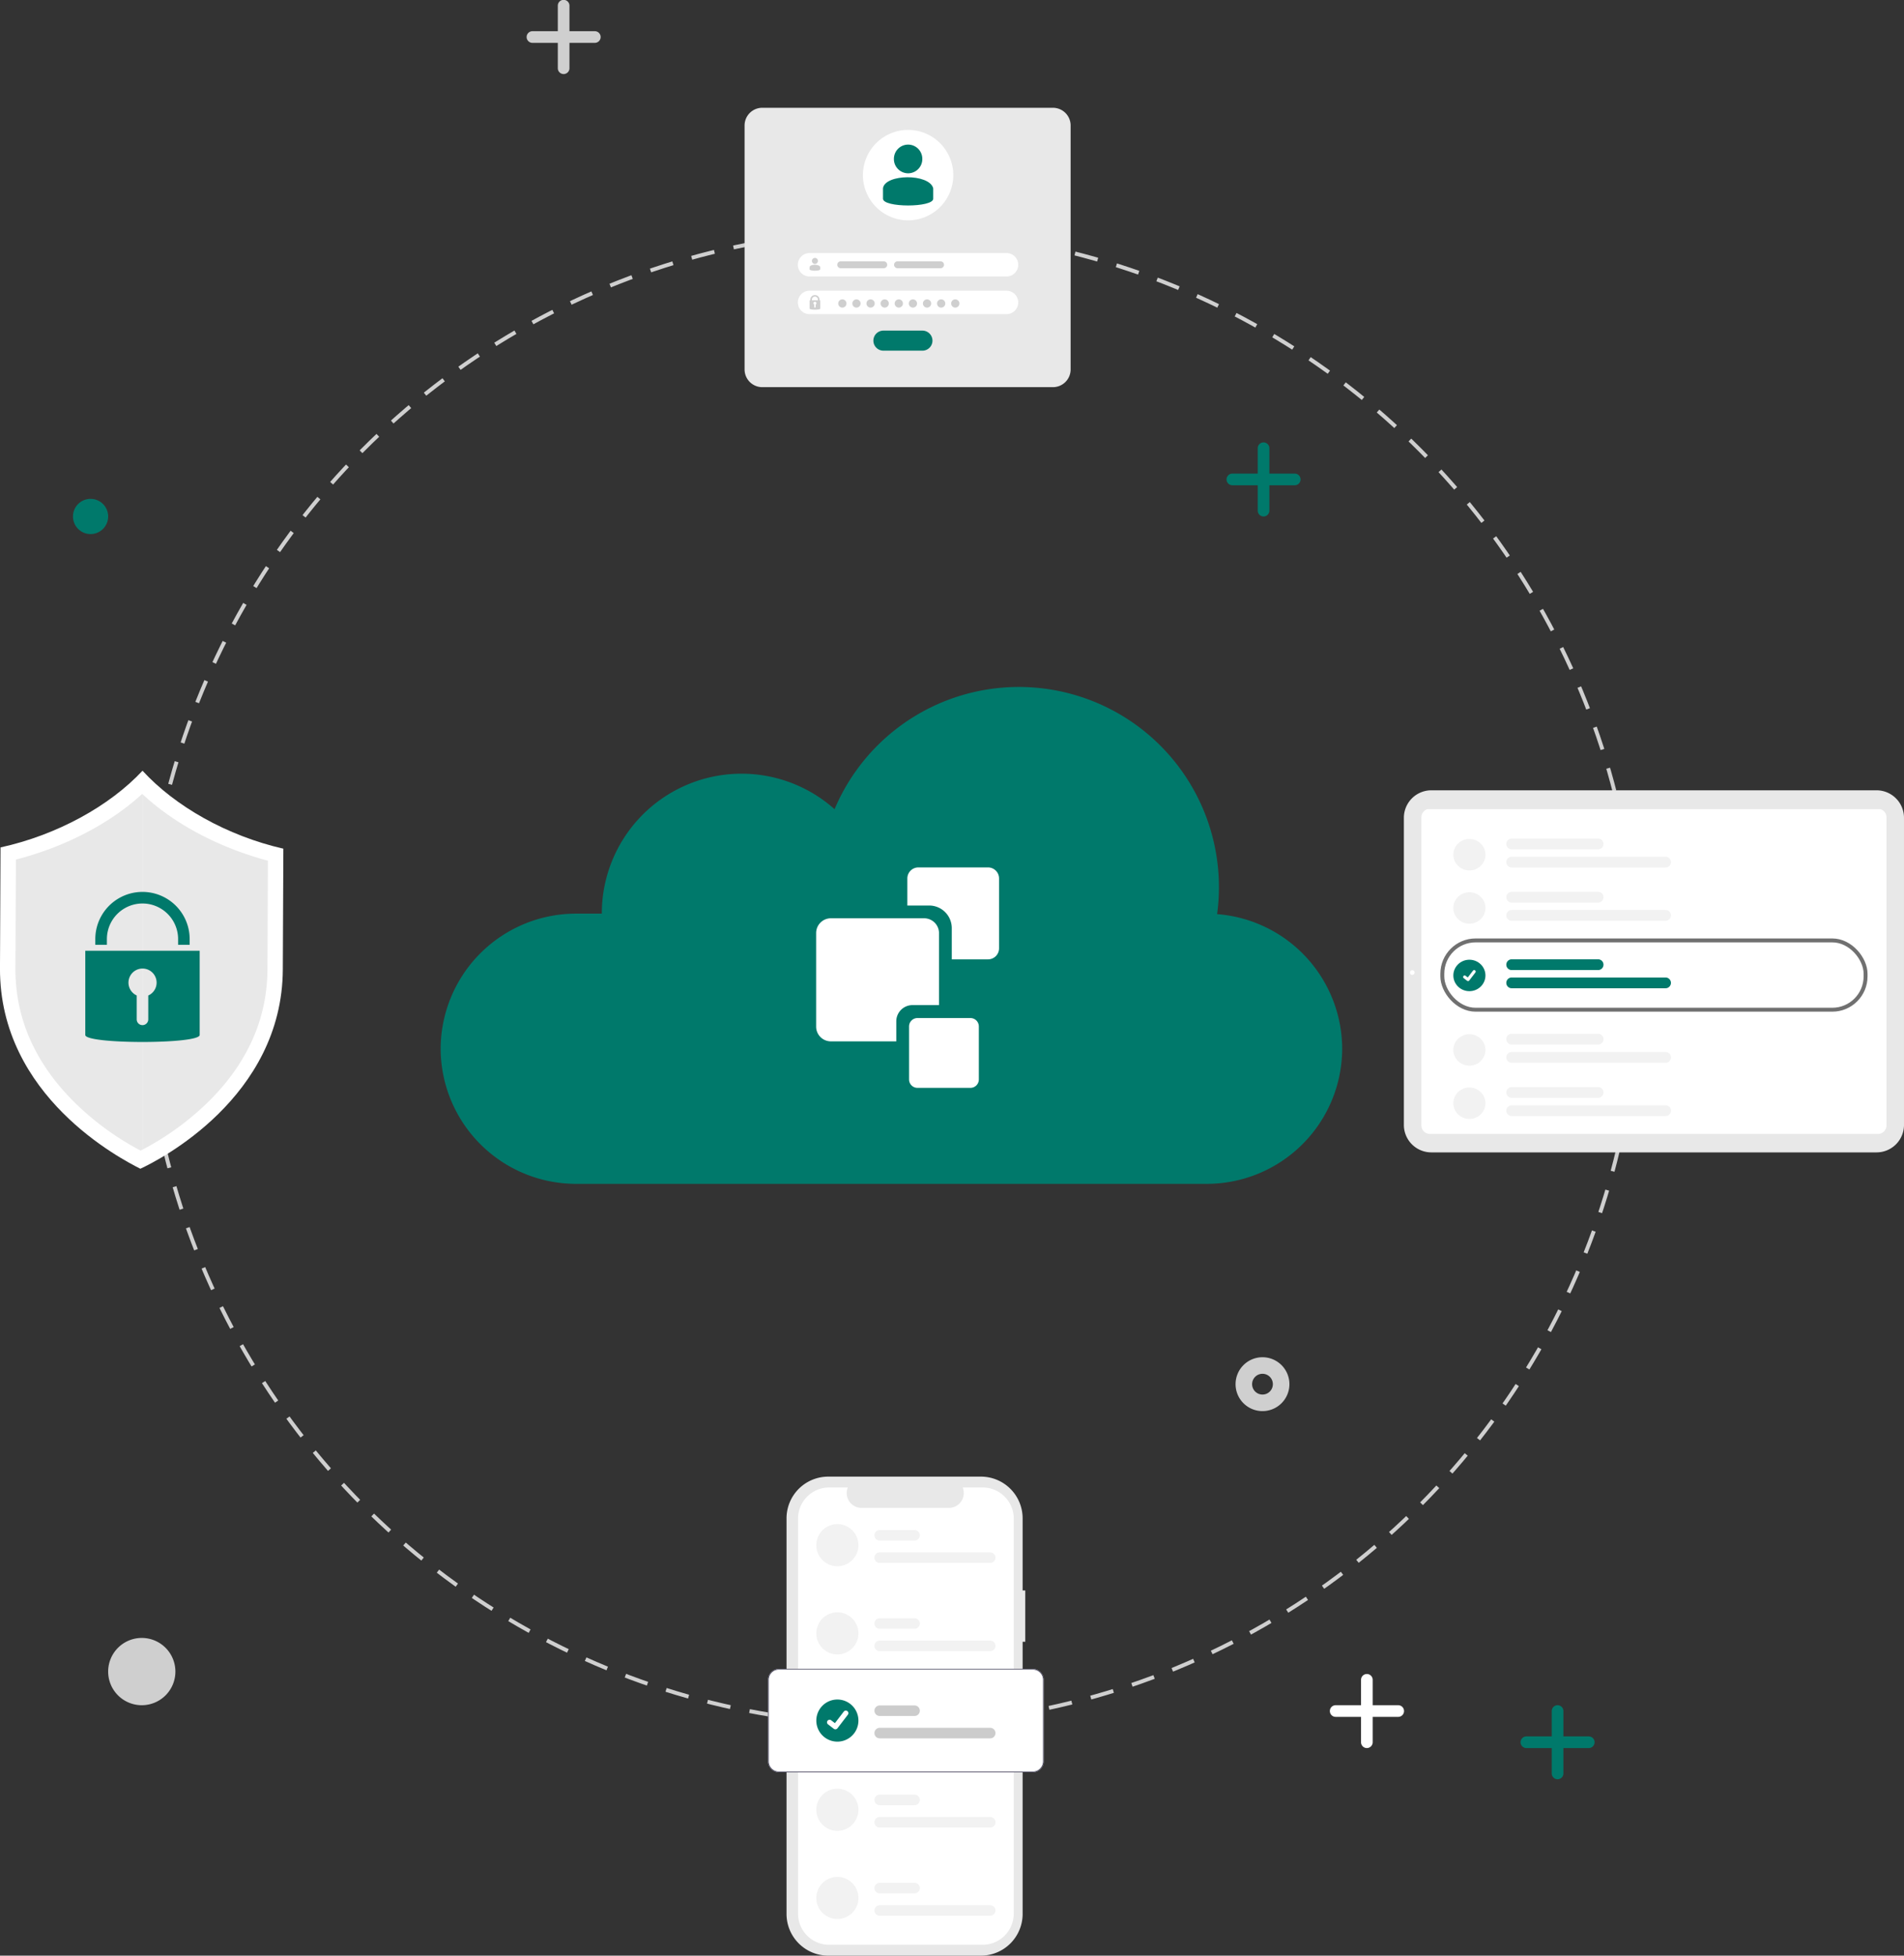 <svg xmlns="http://www.w3.org/2000/svg" xmlns:xlink="http://www.w3.org/1999/xlink" width="486.263" height="499.204" viewBox="0 0 486.263 499.204">
  <rect x="0" y="0" width="486.263" height="499.204" fill="#333333" stroke="none"/>
  <defs>
    <clipPath id="clip-path">
      <path id="Path_287" data-name="Path 287" d="M80.844,118.783H2.161A2.163,2.163,0,0,1,0,116.622V2.161A2.163,2.163,0,0,1,2.161,0H80.844A2.163,2.163,0,0,1,83,2.161V116.622a2.163,2.163,0,0,1-2.161,2.161Z" transform="translate(0 83.005) rotate(-90)" fill="#fff" style="mix-blend-mode: luminosity;isolation: isolate"/>
    </clipPath>
    <clipPath id="clip-path-2">
      <rect id="Rectangle_3" data-name="Rectangle 3" width="46.717" height="56.268" fill="#fff"/>
    </clipPath>
  </defs>
  <g id="Group_559" data-name="Group 559" transform="translate(-732.842 -175.263)">
    <circle id="Ellipse_112" data-name="Ellipse 112" cx="190.696" cy="190.696" r="190.696" transform="translate(769.804 234.122)" fill="none" stroke="#cfcfcf" stroke-width="1" stroke-dasharray="6 5"/>
    <path id="Path_940" data-name="Path 940" d="M648.855,577.908a51.1,51.1,0,0,0-97.7-26.787,35.681,35.681,0,0,0-59.442,26.658h-6.666a34.591,34.591,0,0,0-34.49,34.489h0a34.591,34.591,0,0,0,34.49,34.489H646.31A34.591,34.591,0,0,0,680.8,612.268h0a34.579,34.579,0,0,0-31.944-34.36" transform="translate(394.825 -169.299)" fill="#00796b"/>
    <g id="Group_353" data-name="Group 353" transform="translate(43.969 -319.802)">
      <path id="Path_941" data-name="Path 941" d="M531.036,1003.567H456.812a4.523,4.523,0,0,1-4.523-4.523v-62.27a4.523,4.523,0,0,1,4.523-4.523h74.224a4.523,4.523,0,0,1,4.523,4.523v62.27a4.523,4.523,0,0,1-4.523,4.523" transform="translate(426.742 -409.674)" fill="#e8e8e8"/>
      <path id="Path_942" data-name="Path 942" d="M578.057,1135.29h-50.2a2.987,2.987,0,1,1,0-5.973h50.2a2.987,2.987,0,1,1,0,5.973" transform="translate(367.82 -569.652)" fill="#fff"/>
      <path id="Path_943" data-name="Path 943" d="M578.057,1186.4h-50.2a2.987,2.987,0,1,1,0-5.973h50.2a2.987,2.987,0,1,1,0,5.973" transform="translate(367.82 -611.145)" fill="#fff"/>
      <path id="Path_953" data-name="Path 953" d="M635.96,973.819a11.539,11.539,0,1,1-11.539-11.539,11.54,11.54,0,0,1,11.539,11.539" transform="translate(296.373 -434.051)" fill="#fff"/>
      <path id="Path_954" data-name="Path 954" d="M658.583,989.723a3.645,3.645,0,0,0,2.831-1.387,3.554,3.554,0,0,0,.78-2.253,3.626,3.626,0,1,0-7.251,0,3.548,3.548,0,0,0,.78,2.253,3.657,3.657,0,0,0,2.86,1.387" transform="translate(262.228 -450.419)" fill="#00796b"/>
      <path id="Path_955" data-name="Path 955" d="M652.938,1031.954c0,2.3-12.827,2.3-12.827,0l0-2.677c.507-3.66,11.781-3.813,12.826,0Z" transform="translate(274.269 -486.165)" fill="#00796b"/>
      <g id="Group_354" data-name="Group 354" transform="translate(895.639 570.385)">
        <path id="Path_944" data-name="Path 944" d="M581.476,1193.17a1.051,1.051,0,1,1-1.051-1.052,1.052,1.052,0,0,1,1.051,1.052" transform="translate(-572.063 -1191.02)" fill="#cfcfcf"/>
        <path id="Path_945" data-name="Path 945" d="M600.632,1193.17a1.051,1.051,0,1,1-1.051-1.052,1.051,1.051,0,0,1,1.051,1.052" transform="translate(-587.614 -1191.02)" fill="#cfcfcf"/>
        <path id="Path_946" data-name="Path 946" d="M619.788,1193.17a1.051,1.051,0,1,1-1.052-1.052,1.052,1.052,0,0,1,1.052,1.052" transform="translate(-603.165 -1191.02)" fill="#cfcfcf"/>
        <path id="Path_947" data-name="Path 947" d="M638.944,1193.17a1.051,1.051,0,1,1-1.052-1.052,1.051,1.051,0,0,1,1.052,1.052" transform="translate(-618.716 -1191.02)" fill="#cfcfcf"/>
        <path id="Path_948" data-name="Path 948" d="M658.1,1193.17a1.051,1.051,0,1,1-1.052-1.052,1.052,1.052,0,0,1,1.052,1.052" transform="translate(-634.267 -1191.02)" fill="#cfcfcf"/>
        <path id="Path_949" data-name="Path 949" d="M677.257,1193.17a1.051,1.051,0,1,1-1.052-1.052,1.052,1.052,0,0,1,1.052,1.052" transform="translate(-649.819 -1191.02)" fill="#cfcfcf"/>
        <path id="Path_950" data-name="Path 950" d="M696.413,1193.17a1.051,1.051,0,1,1-1.052-1.052,1.051,1.051,0,0,1,1.052,1.052" transform="translate(-665.369 -1191.02)" fill="#cfcfcf"/>
        <path id="Path_951" data-name="Path 951" d="M715.569,1193.17a1.052,1.052,0,1,1-1.052-1.052,1.052,1.052,0,0,1,1.052,1.052" transform="translate(-680.92 -1191.02)" fill="#cfcfcf"/>
        <path id="Path_952" data-name="Path 952" d="M734.726,1193.17a1.051,1.051,0,1,1-1.051-1.052,1.051,1.051,0,0,1,1.051,1.052" transform="translate(-696.472 -1191.02)" fill="#cfcfcf"/>
        <path id="Path_956" data-name="Path 956" d="M543.062,1187.614v-.16a1.175,1.175,0,0,0-2.35,0v.16h-.178v2.118c0,.366,2.715.366,2.715,0v-2.118Zm-1.932-.16a.761.761,0,1,1,1.521,0v.16H541.13Zm.956,1.227v.612a.2.2,0,0,1-.2.188.181.181,0,0,1-.188-.188v-.612a.357.357,0,0,1-.189-.314.377.377,0,1,1,.581.314" transform="translate(-540.533 -1186.279)" fill="#cfcfcf"/>
      </g>
      <path id="Path_957" data-name="Path 957" d="M544.428,1137.408a.769.769,0,0,0,.6-.293.748.748,0,0,0,.165-.475.765.765,0,1,0-1.53,0,.749.749,0,0,0,.164.475.772.772,0,0,0,.6.293" transform="translate(352.567 -574.973)" fill="#cfcfcf"/>
      <path id="Path_958" data-name="Path 958" d="M543.176,1146.32c0,.485-2.721.485-2.721,0l.015-.565c.107-.772,2.486-.8,2.707,0Z" transform="translate(355.169 -582.516)" fill="#cfcfcf"/>
      <path id="Path_959" data-name="Path 959" d="M589.937,1142.282h-11a.876.876,0,1,1,0-1.753h11a.876.876,0,1,1,0,1.753" transform="translate(324.641 -578.754)" fill="#cfcfcf"/>
      <path id="Path_960" data-name="Path 960" d="M667.031,1142.282h-11a.876.876,0,1,1,0-1.753h11a.876.876,0,0,1,0,1.753" transform="translate(262.056 -578.754)" fill="#cfcfcf"/>
      <path id="Path_961" data-name="Path 961" d="M639.617,1239.617h-9.969a2.559,2.559,0,1,1,0-5.118h9.969a2.559,2.559,0,1,1,0,5.118" transform="translate(284.839 -655.039)" fill="#00796b"/>
    </g>
    <g id="Group_352" data-name="Group 352" transform="translate(16.605 -44.554)">
      <path id="Path_962" data-name="Path 962" d="M.345,707.644h0c0-.121,0-.175,0-.187,0,.022,0,.187,0,.187" transform="translate(715.987 -271.552)" fill="#d9ffff"/>
      <path id="Path_963" data-name="Path 963" d="M.345,707.644h0c0-.121,0-.175,0-.187,0,.022,0,.187,0,.187" transform="translate(715.987 -271.552)" fill="#d9ffff"/>
      <path id="Path_964" data-name="Path 964" d="M261.08,708.81s0-.164,0-.187c0,.012,0,.066,0,.187" transform="translate(527.571 -272.394)" fill="#d9ffff"/>
      <path id="Path_965" data-name="Path 965" d="M261.08,708.81s0-.164,0-.187c0,.012,0,.066,0,.187" transform="translate(527.571 -272.394)" fill="#d9ffff"/>
      <path id="Path_966" data-name="Path 966" d="M36.4,637.689c-8.427,9.027-21.875,16.426-36.265,19.578,0,.961-.028,6.286-.138,30.828-.146,32.739,31.012,48.738,35.849,51.193,4.687-2.157,36.238-18.131,36.384-50.871.11-24.542.134-29.867.138-30.828-14.361-3.281-27.622-10.8-35.968-19.9" transform="translate(716.236 -221.135)" fill="#fff"/>
      <path id="Path_967" data-name="Path 967" d="M46.567,659.023c-8.253,7.571-19.686,13.521-32.258,16.764l-.124,27.739c-.057,12.693,4.986,24.175,14.988,34.129A71.7,71.7,0,0,0,46.16,750.077c.151-.077.316-.163.479-.248V659.088l-.072-.065" transform="translate(705.986 -236.552)" fill="#e8e8e8"/>
      <path id="Path_968" data-name="Path 968" d="M131.2,659.256V750a71.728,71.728,0,0,0,16.619-12.021c10.09-9.865,15.235-21.3,15.292-33.994l.124-27.74c-12.507-3.345-23.856-9.374-32.035-16.987" transform="translate(621.431 -236.72)" fill="#e8e8e8"/>
      <path id="Path_969" data-name="Path 969" d="M78.528,803.4v21.49c0,2.393,29.216,2.393,29.216,0V803.4Zm16.086,11.412v6.091a1.478,1.478,0,1,1-2.956,0v-6.1a3.594,3.594,0,1,1,2.956.014" transform="translate(659.489 -340.886)" fill="#00796b"/>
      <path id="Path_970" data-name="Path 970" d="M111.854,762.716H108.9v-1.447a9.092,9.092,0,1,0-18.185,0v1.447H87.754v-1.447a12.05,12.05,0,1,1,24.1,0Z" transform="translate(652.822 -301.73)" fill="#00796b"/>
    </g>
    <path id="Path_992" data-name="Path 992" d="M8.984,625.811a4.492,4.492,0,1,1-4.492-4.492,4.492,4.492,0,0,1,4.492,4.492" transform="translate(751.48 -318.713)" fill="#00796b"/>
    <path id="Path_993" data-name="Path 993" d="M201.036,1073.33a8.586,8.586,0,1,1-8.587-8.586,8.586,8.586,0,0,1,8.587,8.586" transform="translate(576.601 -471.374)" fill="#cfcfcf"/>
    <g id="Group_355" data-name="Group 355" transform="translate(-52 -13)">
      <path id="Path_994" data-name="Path 994" d="M587.889,22.336h0a1.488,1.488,0,0,1-1.488-1.488V4.921a1.488,1.488,0,1,1,2.975,0V20.848a1.488,1.488,0,0,1-1.488,1.488" transform="translate(340.901 184.83)" fill="#cfcfcf"/>
      <path id="Path_995" data-name="Path 995" d="M564.274,27.047h0a1.488,1.488,0,0,1,1.488-1.488H581.69a1.488,1.488,0,0,1,0,2.976H565.762a1.488,1.488,0,0,1-1.488-1.488" transform="translate(355.064 170.668)" fill="#cfcfcf"/>
    </g>
    <g id="Group_350" data-name="Group 350" transform="translate(-42.58 -104.593)">
      <path id="Path_996" data-name="Path 996" d="M1058.335,590.56h0a1.488,1.488,0,0,1-1.488-1.488V573.145a1.488,1.488,0,0,1,2.976,0v15.928a1.488,1.488,0,0,1-1.488,1.488" transform="translate(39.786 -178.87)" fill="#00796b"/>
      <path id="Path_997" data-name="Path 997" d="M1034.722,595.27h0a1.488,1.488,0,0,1,1.487-1.488h15.929a1.488,1.488,0,0,1,0,2.976h-15.929a1.488,1.488,0,0,1-1.487-1.488" transform="translate(53.947 -193.031)" fill="#00796b"/>
    </g>
    <g id="Group_365" data-name="Group 365" transform="translate(32.51 217.755)">
      <path id="Path_996-2" data-name="Path 996" d="M1058.335,590.56h0a1.488,1.488,0,0,1-1.488-1.488V573.145a1.488,1.488,0,0,1,2.976,0v15.928a1.488,1.488,0,0,1-1.488,1.488" transform="translate(39.786 -178.87)" fill="#00796b"/>
      <path id="Path_997-2" data-name="Path 997" d="M1034.722,595.27h0a1.488,1.488,0,0,1,1.487-1.488h15.929a1.488,1.488,0,0,1,0,2.976h-15.929a1.488,1.488,0,0,1-1.487-1.488" transform="translate(53.947 -193.031)" fill="#00796b"/>
    </g>
    <path id="Path_998" data-name="Path 998" d="M1013.343,1173.418h0a1.488,1.488,0,0,1-1.488-1.488V1156a1.488,1.488,0,0,1,2.976,0v15.928a1.488,1.488,0,0,1-1.488,1.488" transform="translate(68.583 -551.937)" fill="#fff"/>
    <path id="Path_999" data-name="Path 999" d="M989.729,1178.13h0a1.488,1.488,0,0,1,1.488-1.488h15.928a1.488,1.488,0,1,1,0,2.975H991.217a1.488,1.488,0,0,1-1.488-1.488" transform="translate(82.746 -566.1)" fill="#fff"/>
    <path id="Path_1000" data-name="Path 1000" d="M643.966,868.255a4.763,4.763,0,1,1-4.762-4.763A4.762,4.762,0,0,1,643.966,868.255Z" transform="translate(416.066 -339.664)" fill="none" stroke="#cfcfcf" stroke-width="4.226"/>
    <g id="Group_235" data-name="Group 235" transform="translate(929 552.19)">
      <path id="Path_674" data-name="Path 674" d="M590.6,114.482h-.672V96.077a10.652,10.652,0,0,0-10.652-10.652H540.283a10.652,10.652,0,0,0-10.652,10.652V197.049A10.652,10.652,0,0,0,540.283,207.7h38.994a10.652,10.652,0,0,0,10.652-10.652V127.583h.672Z" transform="translate(-524.917 -85.424)" fill="#e8e8e8"/>
      <path id="Path_675" data-name="Path 675" d="M602.219,109.874V210.7a7.956,7.956,0,0,1-7.955,7.955H555.082a7.956,7.956,0,0,1-7.956-7.955V109.874a7.956,7.956,0,0,1,7.955-7.955h4.753a3.781,3.781,0,0,0,3.5,5.207h22.339a3.781,3.781,0,0,0,3.5-5.207h5.089a7.956,7.956,0,0,1,7.956,7.955Z" transform="translate(-539.474 -99.148)" fill="#fff"/>
      <path id="Path_687" data-name="Path 687" d="M580.283,157.575a5.376,5.376,0,1,0,0,10.753h0a5.376,5.376,0,1,0,0-10.753Z" transform="translate(-562.586 -145.452)" fill="#f2f2f2"/>
      <path id="Path_688" data-name="Path 688" d="M692.817,203.264H664.59a1.344,1.344,0,1,1,0-2.688h28.226a1.344,1.344,0,0,1,0,2.688Z" transform="translate(-636.083 -181.229)" fill="#f2f2f2"/>
      <path id="Path_689" data-name="Path 689" d="M673.495,169.264h-8.9a1.344,1.344,0,0,1,0-2.688h8.9a1.344,1.344,0,0,1,0,2.688Z" transform="translate(-636.083 -152.941)" fill="#f2f2f2"/>
      <path id="Path_690" data-name="Path 690" d="M580.283,291.575a5.376,5.376,0,0,0,0,10.753h0a5.376,5.376,0,0,0,0-10.753Z" transform="translate(-562.586 -256.939)" fill="#f2f2f2"/>
      <path id="Path_691" data-name="Path 691" d="M692.817,337.264H664.59a1.344,1.344,0,1,1,0-2.688h28.226a1.344,1.344,0,0,1,0,2.688Z" transform="translate(-636.083 -292.715)" fill="#f2f2f2"/>
      <path id="Path_692" data-name="Path 692" d="M673.495,303.264h-8.9a1.344,1.344,0,1,1,0-2.688h8.9a1.344,1.344,0,0,1,0,2.688Z" transform="translate(-636.083 -264.427)" fill="#f2f2f2"/>
      <path id="Path_693" data-name="Path 693" d="M580.283,559.576a5.376,5.376,0,0,0,0,10.753h0a5.376,5.376,0,0,0,0-10.753Z" transform="translate(-562.586 -479.912)" fill="#f2f2f2"/>
      <path id="Path_694" data-name="Path 694" d="M692.817,605.264H664.59a1.344,1.344,0,0,1,0-2.688h28.226a1.344,1.344,0,0,1,0,2.688Z" transform="translate(-636.083 -515.687)" fill="#f2f2f2"/>
      <path id="Path_695" data-name="Path 695" d="M673.495,571.264h-8.9a1.344,1.344,0,1,1,0-2.688h8.9a1.344,1.344,0,0,1,0,2.688Z" transform="translate(-636.083 -487.4)" fill="#f2f2f2"/>
      <path id="Path_696" data-name="Path 696" d="M580.283,693.576a5.376,5.376,0,1,0,0,10.753h0a5.376,5.376,0,1,0,0-10.753Z" transform="translate(-562.586 -591.398)" fill="#f2f2f2"/>
      <path id="Path_697" data-name="Path 697" d="M692.817,739.264H664.59a1.344,1.344,0,0,1,0-2.688h28.226a1.344,1.344,0,0,1,0,2.688Z" transform="translate(-636.083 -627.173)" fill="#f2f2f2"/>
      <path id="Path_698" data-name="Path 698" d="M673.495,705.264h-8.9a1.344,1.344,0,0,1,0-2.688h8.9a1.344,1.344,0,0,1,0,2.688Z" transform="translate(-636.083 -598.886)" fill="#f2f2f2"/>
      <path id="Path_699" data-name="Path 699" d="M569.2,403.954H504.349a2.775,2.775,0,0,1-2.772-2.772V380.348a2.775,2.775,0,0,1,2.772-2.772H569.2a2.775,2.775,0,0,1,2.772,2.772v20.834A2.775,2.775,0,0,1,569.2,403.954Z" transform="translate(-501.577 -328.49)" fill="#fff"/>
      <path id="Path_700" data-name="Path 700" d="M580.283,424.076a5.376,5.376,0,0,0,0,10.753h0a5.376,5.376,0,0,0,0-10.753Z" transform="translate(-562.586 -367.178)" fill="#00796b"/>
      <path id="Path_701" data-name="Path 701" d="M692.817,469.764H664.59a1.344,1.344,0,0,1,0-2.688h28.226a1.344,1.344,0,0,1,0,2.688Z" transform="translate(-636.083 -402.953)" fill="#ccc"/>
      <path id="Path_702" data-name="Path 702" d="M673.495,435.764h-8.9a1.344,1.344,0,0,1,0-2.688h8.9a1.344,1.344,0,0,1,0,2.688Z" transform="translate(-636.083 -374.665)" fill="#ccc"/>
      <path id="Path_703" data-name="Path 703" d="M569.2,403.954H504.349a2.775,2.775,0,0,1-2.772-2.772V380.348a2.775,2.775,0,0,1,2.772-2.772H569.2a2.775,2.775,0,0,1,2.772,2.772v20.834A2.775,2.775,0,0,1,569.2,403.954Zm-64.854-26.21a2.607,2.607,0,0,0-2.6,2.6v20.834a2.607,2.607,0,0,0,2.6,2.6H569.2a2.607,2.607,0,0,0,2.6-2.6V380.348a2.607,2.607,0,0,0-2.6-2.6Z" transform="translate(-501.577 -328.49)" fill="#3f3d56"/>
      <path id="Path_395" data-name="Path 395" d="M593.3,445.671a.653.653,0,0,1-.393-.13l-.007-.005-1.479-1.131a.657.657,0,0,1,.8-1.043l.958.734,2.263-2.952a.657.657,0,0,1,.921-.122h0l-.014.019.014-.019a.658.658,0,0,1,.122.921l-2.662,3.471a.657.657,0,0,1-.523.256Z" transform="translate(-576.11 -381.164)" fill="#fff"/>
    </g>
    <g id="Group_364" data-name="Group 364" transform="translate(674.794 335.44)">
      <g id="Group_363" data-name="Group 363" transform="translate(496.439 55.771)">
        <path id="Path_491" data-name="Path 491" d="M312.4,188.687H284.729a2.711,2.711,0,0,1-2.708-2.708V158.648a2.711,2.711,0,0,1,2.708-2.708H312.4a2.711,2.711,0,0,1,2.708,2.708v27.331A2.711,2.711,0,0,1,312.4,188.687Z" transform="translate(-282.021 -155.94)" fill="#e6e6e6"/>
        <path id="Path_492" data-name="Path 492" d="M291.527,158.392a7.054,7.054,0,0,0-7.054,7.054v21.6a2.481,2.481,0,0,0,2.481,2.481h16.918a12.071,12.071,0,0,0,12.071-12.071V160.873a2.481,2.481,0,0,0-2.481-2.481Z" transform="translate(-283.667 -157.585)" fill="#fff"/>
        <g id="Group_129" data-name="Group 129" transform="translate(2.517 7.72)">
          <path id="Path_493" data-name="Path 493" d="M323.427,180.432H308.549a.515.515,0,1,1,0-1.03h14.879a.515.515,0,0,1,0,1.03Z" transform="translate(-301.992 -179.403)" fill="#e6e6e6"/>
          <path id="Path_494" data-name="Path 494" d="M323.427,213.8H308.549a.515.515,0,1,1,0-1.03h14.879a.515.515,0,0,1,0,1.03Z" transform="translate(-301.992 -201.789)" fill="#e6e6e6"/>
          <path id="Path_495" data-name="Path 495" d="M317.148,197.124H290.185a.515.515,0,1,1,0-1.03h26.963a.515.515,0,0,1,0,1.03Z" transform="translate(-289.67 -190.603)" fill="#e6e6e6"/>
        </g>
        <path id="Path_496" data-name="Path 496" d="M353.106,227.361h-9.74a.515.515,0,1,1,0-1.03h9.74a.515.515,0,0,1,0,1.03Z" transform="translate(-322.836 -203.171)" fill="#e6e6e6"/>
      </g>
      <g id="Group_357" data-name="Group 357" transform="translate(435.505 53.876)">
        <path id="Path_503" data-name="Path 503" d="M114.663,169.41H98.414a1.592,1.592,0,0,1-1.59-1.59V151.77a1.592,1.592,0,0,1,1.59-1.59h16.248a1.592,1.592,0,0,1,1.59,1.59v16.05a1.592,1.592,0,0,1-1.59,1.59h0Z" transform="translate(-96.824 -150.18)" fill="#e6e6e6"/>
        <path id="Path_504" data-name="Path 504" d="M102.407,151.619a4.142,4.142,0,0,0-4.142,4.142v12.684a1.457,1.457,0,0,0,1.457,1.457h9.935a7.089,7.089,0,0,0,7.089-7.089v-9.737a1.457,1.457,0,0,0-1.457-1.457H102.407Z" transform="translate(-97.79 -151.145)" fill="#fff"/>
        <g id="Group_133" data-name="Group 133" transform="translate(1.478 4.533)">
          <path id="Path_505" data-name="Path 505" d="M121.14,164.562H112.4a.3.3,0,1,1,0-.6h8.738a.3.3,0,0,1,0,.6Z" transform="translate(-108.552 -163.957)" fill="#e6e6e6"/>
          <path id="Path_506" data-name="Path 506" d="M121.14,184.155H112.4a.3.3,0,1,1,0-.6h8.738a.3.3,0,0,1,0,.6Z" transform="translate(-108.552 -177.104)" fill="#e6e6e6"/>
          <path id="Path_507" data-name="Path 507" d="M117.452,174.365H101.618a.3.3,0,1,1,0-.6h15.834a.3.3,0,0,1,0,.6Z" transform="translate(-101.316 -170.535)" fill="#e6e6e6"/>
        </g>
        <path id="Path_508" data-name="Path 508" d="M138.569,192.121h-5.72a.3.3,0,1,1,0-.6h5.72a.3.3,0,0,1,0,.6Z" transform="translate(-120.793 -177.916)" fill="#e6e6e6"/>
      </g>
      <ellipse id="Ellipse_117" data-name="Ellipse 117" cx="3.29" cy="3.29" rx="3.29" ry="3.29" transform="translate(497.47 86.762)" fill="#6c63ff"/>
      <rect id="Rectangle_290" data-name="Rectangle 290" width="0.658" height="31.257" transform="translate(464.979 55.781)" fill="#e6e6e6"/>
      <ellipse id="Ellipse_114" data-name="Ellipse 114" cx="1.974" cy="1.974" rx="1.974" ry="1.974" transform="translate(463.334 85.064)" fill="#e6e6e6"/>
      <ellipse id="Ellipse_116" data-name="Ellipse 116" cx="1.974" cy="1.974" rx="1.974" ry="1.974" transform="translate(493.275 107.767)" fill="#e6e6e6"/>
      <ellipse id="Ellipse_113" data-name="Ellipse 113" cx="1.974" cy="1.974" rx="1.974" ry="1.974" transform="translate(439.973 80.787)" fill="#e6e6e6"/>
      <rect id="Rectangle_291" data-name="Rectangle 291" width="10.801" height="0.658" transform="matrix(1, -0.03, 0.03, 1, 430.421, 83.091)" fill="#e6e6e6"/>
      <path id="Path_1002" data-name="Path 1002" d="M293.831,327.528H277.46V319.97h.658v6.9h15.713Z" transform="translate(217.478 -210.229)" fill="#e6e6e6"/>
      <ellipse id="Ellipse_115" data-name="Ellipse 115" cx="1.974" cy="1.974" rx="1.974" ry="1.974" transform="translate(439.163 102.343)" fill="#e6e6e6"/>
      <path id="Path_1001" data-name="Path 1001" d="M128.776,311.043H112.4v-7.557h.658v6.9h15.713Z" transform="translate(328.226 -199.169)" fill="#e6e6e6"/>
      <rect id="Rectangle_292" data-name="Rectangle 292" width="78.631" height="0.658" transform="translate(428.463 96.805)" fill="#e6e6e6"/>
      <g id="Group_356" data-name="Group 356" transform="translate(416.583 41.56)">
        <g id="Group_60" data-name="Group 60" transform="translate(0 0)">
          <g id="Group_59" data-name="Group 59" transform="translate(0 0)">
            <path id="Path_286" data-name="Path 286" d="M85.417,127.727H7.01A7.017,7.017,0,0,1,0,120.717V7.01A7.017,7.017,0,0,1,7.01,0H85.417a7.017,7.017,0,0,1,7.01,7.01V120.717A7.017,7.017,0,0,1,85.417,127.727Z" transform="translate(0 92.426) rotate(-90)" fill="#e8e8e8"/>
            <ellipse id="Ellipse_53" data-name="Ellipse 53" cx="0.596" cy="0.596" rx="0.596" ry="0.596" transform="translate(1.55 47.107) rotate(-90)" fill="#fff"/>
            <g id="Mask_Group_6" data-name="Mask Group 6" transform="translate(4.472 4.711)" clip-path="url(#clip-path)" style="mix-blend-mode: luminosity;isolation: isolate">
              <path id="Path_740" data-name="Path 740" d="M0,0H124.806V84.023H0Z" transform="translate(-5.946 0.087)" fill="#fff"/>
            </g>
          </g>
        </g>
      </g>
      <g id="Group_358" data-name="Group 358" transform="translate(429.215 53.876)">
        <ellipse id="Ellipse_62" data-name="Ellipse 62" cx="4.101" cy="4.014" rx="4.101" ry="4.014" transform="translate(0 0.106)" fill="#f2f2f2"/>
        <path id="Path_509" data-name="Path 509" d="M275.856,56.877H253.783a1.373,1.373,0,0,1,0-2.747h22.073a1.373,1.373,0,0,1,0,2.747Z" transform="translate(-238.881 -54.13)" fill="#f2f2f2"/>
        <path id="Path_510" data-name="Path 510" d="M293.083,71h-39.3a1.373,1.373,0,0,1,0-2.747h39.3a1.373,1.373,0,1,1,0,2.747Z" transform="translate(-238.882 -63.609)" fill="#f2f2f2"/>
      </g>
      <g id="Group_359" data-name="Group 359" transform="translate(429.215 67.474)">
        <ellipse id="Ellipse_62-2" data-name="Ellipse 62" cx="4.101" cy="4.014" rx="4.101" ry="4.014" transform="translate(0 0.106)" fill="#f2f2f2"/>
        <path id="Path_509-2" data-name="Path 509" d="M275.856,56.877H253.783a1.373,1.373,0,0,1,0-2.747h22.073a1.373,1.373,0,0,1,0,2.747Z" transform="translate(-238.881 -54.13)" fill="#f2f2f2"/>
        <path id="Path_510-2" data-name="Path 510" d="M293.083,71h-39.3a1.373,1.373,0,0,1,0-2.747h39.3a1.373,1.373,0,1,1,0,2.747Z" transform="translate(-238.882 -63.609)" fill="#f2f2f2"/>
      </g>
      <g id="Group_360" data-name="Group 360" transform="translate(429.215 103.716)">
        <ellipse id="Ellipse_62-3" data-name="Ellipse 62" cx="4.101" cy="4.014" rx="4.101" ry="4.014" transform="translate(0 0.106)" fill="#f2f2f2"/>
        <path id="Path_509-3" data-name="Path 509" d="M275.856,56.877H253.783a1.373,1.373,0,0,1,0-2.747h22.073a1.373,1.373,0,0,1,0,2.747Z" transform="translate(-238.881 -54.13)" fill="#f2f2f2"/>
        <path id="Path_510-3" data-name="Path 510" d="M293.083,71h-39.3a1.373,1.373,0,0,1,0-2.747h39.3a1.373,1.373,0,1,1,0,2.747Z" transform="translate(-238.882 -63.609)" fill="#f2f2f2"/>
      </g>
      <g id="Group_362" data-name="Group 362" transform="translate(429.215 117.314)">
        <ellipse id="Ellipse_62-4" data-name="Ellipse 62" cx="4.101" cy="4.014" rx="4.101" ry="4.014" transform="translate(0 0.106)" fill="#f2f2f2"/>
        <path id="Path_509-4" data-name="Path 509" d="M275.856,56.877H253.783a1.373,1.373,0,0,1,0-2.747h22.073a1.373,1.373,0,0,1,0,2.747Z" transform="translate(-238.881 -54.13)" fill="#f2f2f2"/>
        <path id="Path_510-4" data-name="Path 510" d="M293.083,71h-39.3a1.373,1.373,0,0,1,0-2.747h39.3a1.373,1.373,0,1,1,0,2.747Z" transform="translate(-238.882 -63.609)" fill="#f2f2f2"/>
      </g>
      <g id="Rectangle_289" data-name="Rectangle 289" transform="translate(425.904 79.374)" fill="#fff" stroke="#707070" stroke-width="1">
        <rect width="109.094" height="18.693" rx="9" stroke="none"/>
        <rect x="0.5" y="0.5" width="108.094" height="17.693" rx="8.5" fill="none"/>
      </g>
      <g id="Group_361" data-name="Group 361" transform="translate(429.215 84.699)">
        <ellipse id="Ellipse_62-5" data-name="Ellipse 62" cx="4.101" cy="4.014" rx="4.101" ry="4.014" transform="translate(0 0.106)" fill="#00796b"/>
        <path id="Path_509-5" data-name="Path 509" d="M275.856,56.877H253.783a1.373,1.373,0,0,1,0-2.747h22.073a1.373,1.373,0,0,1,0,2.747Z" transform="translate(-238.881 -54.13)" fill="#00796b"/>
        <path id="Path_510-5" data-name="Path 510" d="M293.083,71h-39.3a1.373,1.373,0,0,1,0-2.747h39.3a1.373,1.373,0,1,1,0,2.747Z" transform="translate(-238.882 -63.609)" fill="#00796b"/>
        <path id="Path_395-2" data-name="Path 395" d="M592.417,443.7a.384.384,0,0,1-.231-.077l0,0-.869-.665a.386.386,0,0,1,.47-.613l.563.432,1.33-1.736a.386.386,0,0,1,.541-.072h0l-.008.011.008-.011a.387.387,0,0,1,.071.542l-1.565,2.041a.387.387,0,0,1-.307.151Z" transform="translate(-588.664 -438.14)" fill="#fff"/>
      </g>
    </g>
    <g id="Group_328" data-name="Group 328" transform="translate(941.276 396.684)">
      <g id="Group_6" data-name="Group 6" transform="translate(0 0)">
        <g id="Group_5" data-name="Group 5" transform="translate(0 0)">
          <g id="Group_4" data-name="Group 4" clip-path="url(#clip-path-2)">
            <path id="Path_59" data-name="Path 59" d="M39.142,2.817V20.609a2.823,2.823,0,0,1-2.784,2.86H27.065V15.484A5.774,5.774,0,0,0,21.3,9.724H15.718V2.817A2.814,2.814,0,0,1,18.534,0H36.326a2.815,2.815,0,0,1,2.816,2.816" transform="translate(7.574 0)" fill="#fff"/>
            <path id="Path_60" data-name="Path 60" d="M3.807,8.762A3.769,3.769,0,0,0,0,12.53V36.374a3.763,3.763,0,0,0,3.807,3.805H20.469V35.105A4.139,4.139,0,0,1,24.6,30.923h6.781V12.53a3.8,3.8,0,0,0-3.773-3.768Z" transform="translate(0 4.221)" fill="#fff"/>
            <path id="Path_61" data-name="Path 61" d="M33.837,28.092V41.616a2.15,2.15,0,0,1-2.137,2.15H18.151a2.151,2.151,0,0,1-2.138-2.15V28.092a2.145,2.145,0,0,1,2.138-2.144H31.7a2.145,2.145,0,0,1,2.137,2.144" transform="translate(7.716 12.503)" fill="#fff"/>
          </g>
        </g>
      </g>
    </g>
  </g>
</svg>
